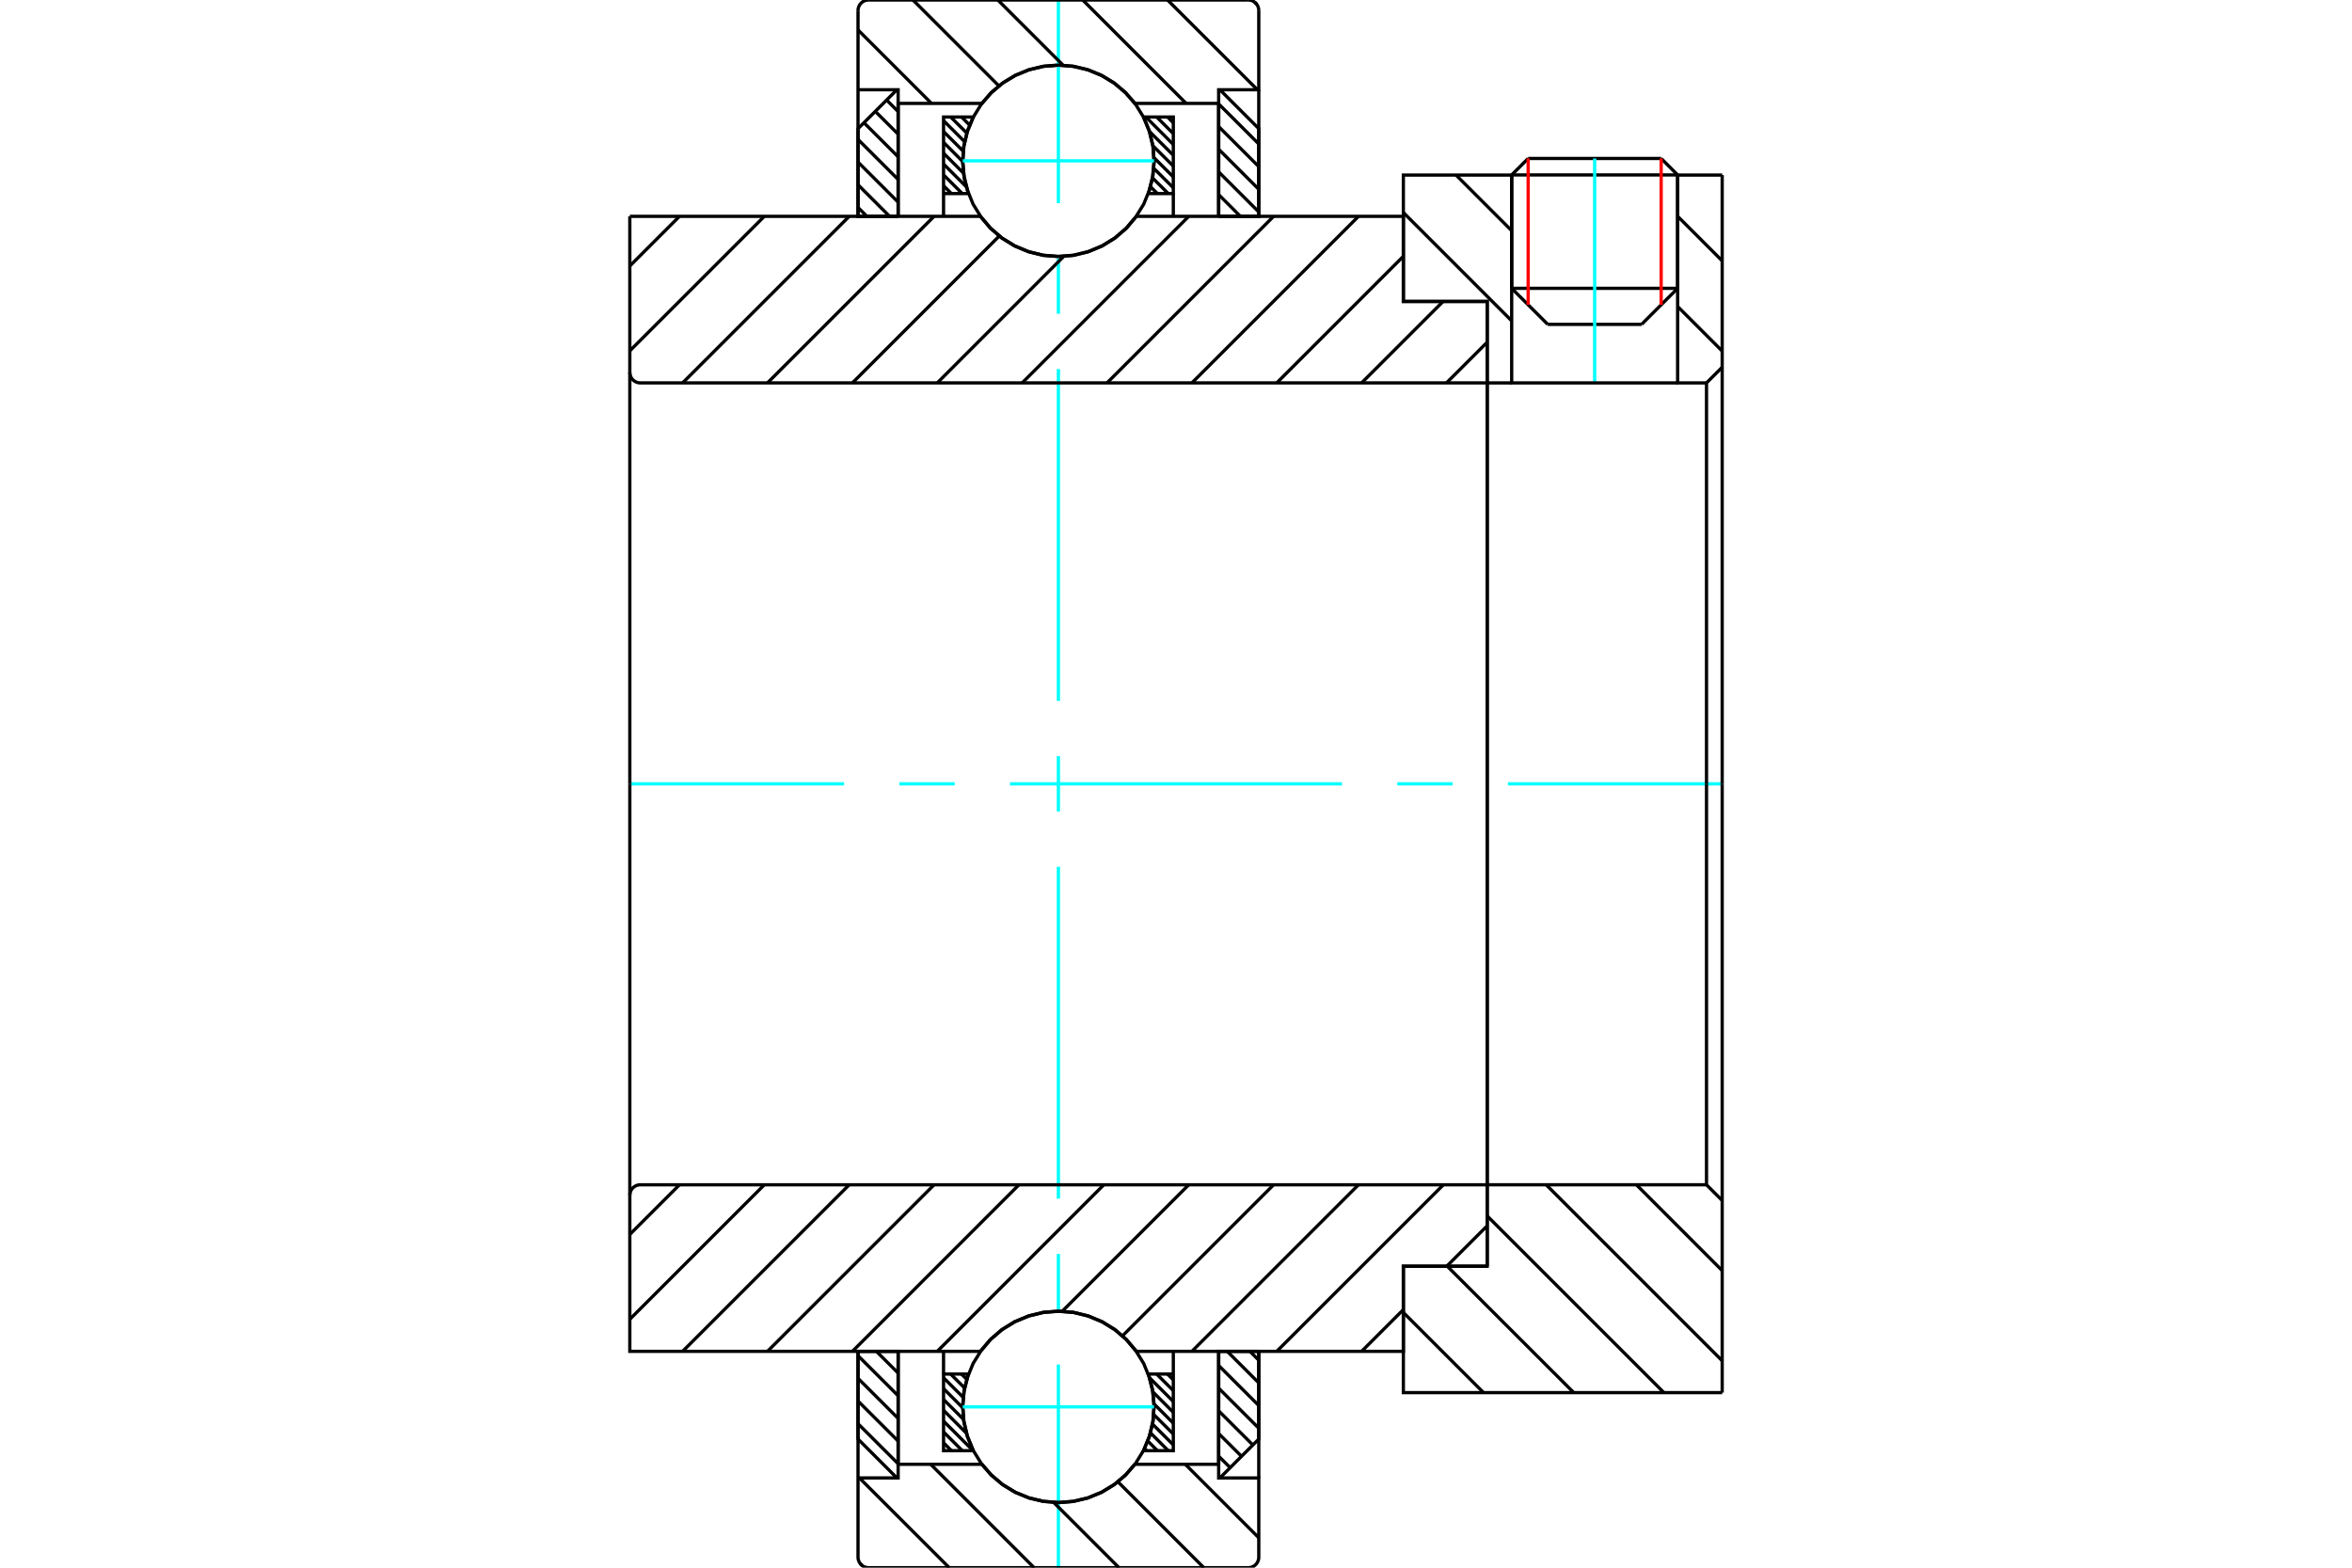 <?xml version="1.0" standalone="no"?>
<!DOCTYPE svg PUBLIC "-//W3C//DTD SVG 1.1//EN"
	"http://www.w3.org/Graphics/SVG/1.1/DTD/svg11.dtd">
<svg xmlns="http://www.w3.org/2000/svg" height="100%" width="100%" viewBox="0 0 36000 24000">
	<rect x="-1800" y="-1200" width="39600" height="26400" style="fill:#FFF"/>
	<g style="fill:none; fill-rule:evenodd" transform="matrix(1 0 0 1 0 0)">
		<g style="fill:none; stroke:#000; stroke-width:50; shape-rendering:geometricPrecision">
			<line x1="23690" y1="4966" x2="25126" y2="4966"/>
			<line x1="23138" y1="4414" x2="25678" y2="4414"/>
			<line x1="23138" y1="2678" x2="25678" y2="2678"/>
			<line x1="23390" y1="2426" x2="25426" y2="2426"/>
			<line x1="23138" y1="4414" x2="23690" y2="4966"/>
			<line x1="25126" y1="4966" x2="25678" y2="4414"/>
			<line x1="23138" y1="2678" x2="23138" y2="4414"/>
			<line x1="25678" y1="4414" x2="25678" y2="2678"/>
			<line x1="23390" y1="2426" x2="23138" y2="2678"/>
			<line x1="25678" y1="2678" x2="25426" y2="2426"/>
		</g>
		<g style="fill:none; stroke:#0FF; stroke-width:50; shape-rendering:geometricPrecision">
			<line x1="24408" y1="5862" x2="24408" y2="2426"/>
		</g>
		<g style="fill:none; stroke:#000; stroke-width:50; shape-rendering:geometricPrecision">
			<line x1="13133" y1="21796" x2="13747" y2="22409"/>
			<line x1="13133" y1="21449" x2="13747" y2="22062"/>
			<line x1="13133" y1="21102" x2="13747" y2="21715"/>
			<line x1="13133" y1="20755" x2="13747" y2="21368"/>
			<line x1="13414" y1="20688" x2="13747" y2="21021"/>
			<polyline points="13133,20688 13133,22031 13728,22626"/>
			<polyline points="13747,22417 13747,20688 13133,20688"/>
		</g>
		<g style="fill:none; stroke:#0FF; stroke-width:50; shape-rendering:geometricPrecision">
			<line x1="9640" y1="12000" x2="12920" y2="12000"/>
			<line x1="13767" y1="12000" x2="14613" y2="12000"/>
			<line x1="15460" y1="12000" x2="20540" y2="12000"/>
			<line x1="21387" y1="12000" x2="22233" y2="12000"/>
			<line x1="23080" y1="12000" x2="26360" y2="12000"/>
		</g>
		<g style="fill:none; stroke:#000; stroke-width:50; shape-rendering:geometricPrecision">
			<line x1="13133" y1="3176" x2="13269" y2="3312"/>
			<line x1="13133" y1="2829" x2="13616" y2="3312"/>
			<line x1="13133" y1="2482" x2="13747" y2="3095"/>
			<line x1="13133" y1="2135" x2="13747" y2="2748"/>
			<line x1="13224" y1="1879" x2="13747" y2="2401"/>
			<line x1="13397" y1="1705" x2="13747" y2="2054"/>
			<line x1="13571" y1="1532" x2="13747" y2="1707"/>
			<line x1="13747" y1="3312" x2="13747" y2="1583"/>
			<polyline points="13728,1374 13133,1969 13133,3312 13747,3312"/>
			<line x1="19131" y1="20688" x2="19267" y2="20824"/>
			<line x1="18784" y1="20688" x2="19267" y2="21171"/>
			<line x1="18653" y1="20905" x2="19267" y2="21518"/>
			<line x1="18653" y1="21252" x2="19267" y2="21865"/>
			<line x1="18653" y1="21599" x2="19176" y2="22121"/>
			<line x1="18653" y1="21946" x2="19003" y2="22295"/>
			<line x1="18653" y1="22293" x2="18829" y2="22468"/>
			<polyline points="19267,20688 19267,22031 18672,22626"/>
			<polyline points="18653,22417 18653,20688 19267,20688"/>
			<line x1="18653" y1="1591" x2="19267" y2="2204"/>
			<line x1="18653" y1="1938" x2="19267" y2="2551"/>
			<line x1="18653" y1="2285" x2="19267" y2="2898"/>
			<line x1="18653" y1="2632" x2="19267" y2="3245"/>
			<line x1="18653" y1="2979" x2="18986" y2="3312"/>
			<line x1="18653" y1="3312" x2="18653" y2="1583"/>
			<polyline points="18672,1374 19267,1969 19267,3312 18653,3312"/>
			<line x1="17870" y1="21036" x2="17959" y2="21124"/>
			<line x1="17704" y1="21036" x2="17959" y2="21290"/>
			<line x1="17595" y1="21093" x2="17959" y2="21456"/>
			<line x1="17648" y1="21311" x2="17959" y2="21622"/>
			<line x1="17665" y1="21494" x2="17959" y2="21788"/>
			<line x1="17660" y1="21656" x2="17959" y2="21954"/>
			<line x1="17641" y1="21802" x2="17959" y2="22120"/>
			<line x1="17610" y1="21937" x2="17882" y2="22209"/>
			<line x1="17568" y1="22061" x2="17716" y2="22209"/>
			<line x1="17518" y1="22177" x2="17550" y2="22209"/>
			<line x1="14717" y1="21036" x2="14797" y2="21116"/>
			<line x1="14551" y1="21036" x2="14764" y2="21249"/>
			<line x1="14442" y1="21092" x2="14742" y2="21392"/>
			<line x1="14442" y1="21258" x2="14735" y2="21552"/>
			<line x1="14442" y1="21424" x2="14748" y2="21730"/>
			<line x1="14442" y1="21590" x2="14790" y2="21939"/>
			<line x1="14442" y1="21756" x2="14895" y2="22209"/>
			<line x1="14442" y1="21922" x2="14729" y2="22209"/>
			<line x1="14442" y1="22088" x2="14563" y2="22209"/>
			<line x1="14442" y1="21036" x2="14442" y2="20688"/>
			<polyline points="17959,20688 17959,21036 17959,22209 17503,22209 17595,21986 17650,21750 17665,21509 17640,21269 17577,21036 17959,21036"/>
			<polyline points="14897,22209 14442,22209 14442,21036 14823,21036 14760,21269 14735,21509 14750,21750 14805,21986 14897,22209"/>
			<line x1="17870" y1="1791" x2="17959" y2="1880"/>
			<line x1="17704" y1="1791" x2="17959" y2="2046"/>
			<line x1="17538" y1="1791" x2="17959" y2="2212"/>
			<line x1="17594" y1="2013" x2="17959" y2="2377"/>
			<line x1="17647" y1="2232" x2="17959" y2="2543"/>
			<line x1="17664" y1="2415" x2="17959" y2="2709"/>
			<line x1="17660" y1="2577" x2="17959" y2="2875"/>
			<line x1="17641" y1="2724" x2="17882" y2="2964"/>
			<line x1="17610" y1="2859" x2="17716" y2="2964"/>
			<line x1="14883" y1="1791" x2="14893" y2="1801"/>
			<line x1="14717" y1="1791" x2="14841" y2="1915"/>
			<line x1="14551" y1="1791" x2="14798" y2="2037"/>
			<line x1="14442" y1="1847" x2="14765" y2="2170"/>
			<line x1="14442" y1="2013" x2="14742" y2="2314"/>
			<line x1="14442" y1="2179" x2="14735" y2="2473"/>
			<line x1="14442" y1="2345" x2="14748" y2="2651"/>
			<line x1="14442" y1="2511" x2="14790" y2="2859"/>
			<line x1="14442" y1="2677" x2="14729" y2="2964"/>
			<line x1="14442" y1="2843" x2="14563" y2="2964"/>
			<line x1="17959" y1="2964" x2="17959" y2="3312"/>
			<polyline points="14442,3312 14442,2964 14442,1791 14897,1791 14805,2014 14750,2250 14735,2491 14760,2731 14823,2964 14442,2964"/>
			<polyline points="17503,1791 17959,1791 17959,2964 17577,2964 17640,2731 17665,2491 17650,2250 17595,2014 17503,1791"/>
			<polyline points="17664,2462 17646,2233 17592,2009 17505,1797 17384,1601 17235,1427 17061,1277 16865,1157 16652,1069 16429,1016 16200,998 15971,1016 15748,1069 15535,1157 15339,1277 15165,1427 15016,1601 14895,1797 14808,2009 14754,2233 14736,2462 14754,2691 14808,2914 14895,3127 15016,3322 15165,3497 15339,3646 15535,3766 15748,3854 15971,3908 16200,3926 16429,3908 16652,3854 16865,3766 17061,3646 17235,3497 17384,3322 17505,3127 17592,2914 17646,2691 17664,2462"/>
		</g>
		<g style="fill:none; stroke:#0FF; stroke-width:50; shape-rendering:geometricPrecision">
			<line x1="14736" y1="2462" x2="17664" y2="2462"/>
			<line x1="16200" y1="24000" x2="16200" y2="20890"/>
			<line x1="16200" y1="20043" x2="16200" y2="19197"/>
			<line x1="16200" y1="18350" x2="16200" y2="13270"/>
			<line x1="16200" y1="12423" x2="16200" y2="11577"/>
			<line x1="16200" y1="10730" x2="16200" y2="5650"/>
			<line x1="16200" y1="4803" x2="16200" y2="3957"/>
			<line x1="16200" y1="3110" x2="16200" y2="0"/>
		</g>
		<g style="fill:none; stroke:#000; stroke-width:50; shape-rendering:geometricPrecision">
			<polyline points="17664,21538 17646,21309 17592,21086 17505,20873 17384,20678 17235,20503 17061,20354 16865,20234 16652,20146 16429,20092 16200,20074 15971,20092 15748,20146 15535,20234 15339,20354 15165,20503 15016,20678 14895,20873 14808,21086 14754,21309 14736,21538 14754,21767 14808,21991 14895,22203 15016,22399 15165,22573 15339,22723 15535,22843 15748,22931 15971,22984 16200,23002 16429,22984 16652,22931 16865,22843 17061,22723 17235,22573 17384,22399 17505,22203 17592,21991 17646,21767 17664,21538"/>
		</g>
		<g style="fill:none; stroke:#0FF; stroke-width:50; shape-rendering:geometricPrecision">
			<line x1="14736" y1="21538" x2="17664" y2="21538"/>
		</g>
		<g style="fill:none; stroke:#000; stroke-width:50; shape-rendering:geometricPrecision">
			<line x1="25047" y1="18138" x2="26360" y2="19452"/>
			<line x1="23666" y1="18138" x2="26360" y2="20832"/>
			<line x1="22763" y1="18615" x2="25468" y2="21320"/>
			<line x1="22152" y1="19385" x2="24088" y2="21320"/>
			<line x1="21480" y1="20093" x2="22707" y2="21320"/>
			<line x1="26360" y1="12000" x2="26360" y2="21320"/>
			<polyline points="26360,18378 26120,18138 26120,12000"/>
			<polyline points="26120,18138 22763,18138 22763,12000"/>
			<polyline points="22763,18138 22763,19385 21480,19385 21480,21320 26360,21320"/>
			<line x1="25678" y1="3311" x2="26360" y2="3993"/>
			<line x1="25678" y1="4692" x2="26360" y2="5374"/>
			<line x1="22286" y1="2680" x2="23138" y2="3532"/>
			<line x1="21480" y1="3254" x2="23138" y2="4912"/>
			<line x1="26360" y1="12000" x2="26360" y2="2680"/>
			<polyline points="26360,5622 26120,5862 26120,12000"/>
			<polyline points="26120,5862 25678,5862 25678,2680"/>
			<polyline points="25678,5862 23138,5862 23138,2680"/>
			<polyline points="23138,5862 22763,5862 22763,12000"/>
			<polyline points="22763,5862 22763,4615 21480,4615 21480,2680 23138,2680"/>
			<line x1="25678" y1="2680" x2="26360" y2="2680"/>
			<line x1="22763" y1="18766" x2="22144" y2="19385"/>
			<line x1="21480" y1="20049" x2="20841" y2="20688"/>
			<line x1="22092" y1="18138" x2="19542" y2="20688"/>
			<line x1="20793" y1="18138" x2="18243" y2="20688"/>
			<line x1="19494" y1="18138" x2="17181" y2="20451"/>
			<line x1="18195" y1="18138" x2="16258" y2="20075"/>
			<line x1="16895" y1="18138" x2="14346" y2="20688"/>
			<line x1="15596" y1="18138" x2="13047" y2="20688"/>
			<line x1="14297" y1="18138" x2="11747" y2="20688"/>
			<line x1="12998" y1="18138" x2="10448" y2="20688"/>
			<line x1="11699" y1="18138" x2="9640" y2="20197"/>
			<line x1="10400" y1="18138" x2="9640" y2="18898"/>
			<line x1="22763" y1="12000" x2="22763" y2="19385"/>
			<polyline points="22763,18138 9800,18138 9775,18140 9751,18146 9727,18156 9706,18169 9687,18185 9671,18204 9657,18226 9648,18249 9642,18273 9640,18298 9640,20688 10253,20688 15006,20688"/>
			<polyline points="17394,20688 17244,20510 17069,20358 16872,20236 16657,20146 16432,20091 16200,20073 15968,20091 15743,20146 15528,20236 15331,20358 15156,20510 15006,20688"/>
			<polyline points="17394,20688 21480,20688 21480,19385 22763,19385"/>
			<line x1="9640" y1="12000" x2="9640" y2="18298"/>
			<line x1="22763" y1="5239" x2="22140" y2="5862"/>
			<line x1="22088" y1="4615" x2="20841" y2="5862"/>
			<line x1="21480" y1="3924" x2="19542" y2="5862"/>
			<line x1="20793" y1="3312" x2="18243" y2="5862"/>
			<line x1="19494" y1="3312" x2="16944" y2="5862"/>
			<line x1="18195" y1="3312" x2="15645" y2="5862"/>
			<line x1="16282" y1="3925" x2="14346" y2="5862"/>
			<line x1="15295" y1="3613" x2="13047" y2="5862"/>
			<line x1="14297" y1="3312" x2="11747" y2="5862"/>
			<line x1="12998" y1="3312" x2="10448" y2="5862"/>
			<line x1="11699" y1="3312" x2="9640" y2="5371"/>
			<line x1="10400" y1="3312" x2="9640" y2="4072"/>
			<line x1="9640" y1="12000" x2="9640" y2="3312"/>
			<polyline points="9640,5702 9642,5727 9648,5751 9657,5774 9671,5796 9687,5815 9706,5831 9727,5844 9751,5854 9775,5860 9800,5862 22763,5862 22763,4615 21480,4615 21480,3312 17394,3312"/>
			<polyline points="15006,3312 15156,3490 15331,3642 15528,3764 15743,3854 15968,3909 16200,3927 16432,3909 16657,3854 16872,3764 17069,3642 17244,3490 17394,3312"/>
			<polyline points="15006,3312 10253,3312 9640,3312"/>
			<line x1="22763" y1="12000" x2="22763" y2="5862"/>
		</g>
		<g style="fill:none; stroke:#F00; stroke-width:50; shape-rendering:geometricPrecision">
			<line x1="25426" y1="2426" x2="25426" y2="4666"/>
			<line x1="23390" y1="4666" x2="23390" y2="2426"/>
		</g>
		<g style="fill:none; stroke:#000; stroke-width:50; shape-rendering:geometricPrecision">
			<line x1="13199" y1="23969" x2="13164" y2="23935"/>
			<line x1="14529" y1="24000" x2="13154" y2="22626"/>
			<line x1="15828" y1="24000" x2="14245" y2="22417"/>
			<line x1="17127" y1="24000" x2="16129" y2="23002"/>
			<line x1="18426" y1="24000" x2="17111" y2="22685"/>
			<line x1="19267" y1="23542" x2="18142" y2="22417"/>
			<polyline points="13133,20688 13133,22626 13133,23840 13135,23865 13141,23889 13151,23913 13164,23934 13180,23953 13199,23969 13221,23983 13244,23992 13268,23998 13293,24000 19107,24000 19132,23998 19156,23992 19179,23983 19201,23969 19220,23953 19236,23934 19249,23913 19259,23889 19265,23865 19267,23840 19267,22626 18653,22626 18653,22417 18653,20688"/>
			<line x1="18653" y1="22417" x2="17372" y2="22417"/>
			<polyline points="15028,22417 15177,22587 15351,22732 15545,22849 15754,22934 15974,22986 16200,23004 16426,22986 16646,22934 16855,22849 17049,22732 17223,22587 17372,22417"/>
			<polyline points="15028,22417 13747,22417 13747,20688"/>
			<polyline points="13747,22417 13747,22626 13133,22626"/>
			<line x1="19267" y1="22626" x2="19267" y2="20688"/>
			<line x1="19201" y1="31" x2="19236" y2="65"/>
			<line x1="17871" y1="0" x2="19246" y2="1374"/>
			<line x1="16572" y1="0" x2="18155" y2="1583"/>
			<line x1="15273" y1="0" x2="16271" y2="998"/>
			<line x1="13974" y1="0" x2="15289" y2="1315"/>
			<line x1="13133" y1="458" x2="14258" y2="1583"/>
			<polyline points="13133,3312 13133,1374 13133,160"/>
			<polyline points="13293,0 13268,2 13244,8 13221,17 13199,31 13180,47 13164,66 13151,87 13141,111 13135,135 13133,160"/>
			<line x1="13293" y1="0" x2="19107" y2="0"/>
			<polyline points="19267,160 19265,135 19259,111 19249,87 19236,66 19220,47 19201,31 19179,17 19156,8 19132,2 19107,0"/>
			<polyline points="19267,160 19267,1374 18653,1374 18653,1583 18653,3312"/>
			<polyline points="18653,1583 17372,1583 17223,1413 17049,1268 16855,1151 16646,1066 16426,1014 16200,996 15974,1014 15754,1066 15545,1151 15351,1268 15177,1413 15028,1583 13747,1583 13747,3312"/>
			<polyline points="13747,1583 13747,1374 13133,1374"/>
			<line x1="19267" y1="1374" x2="19267" y2="3312"/>
		</g>
	</g>
</svg>
